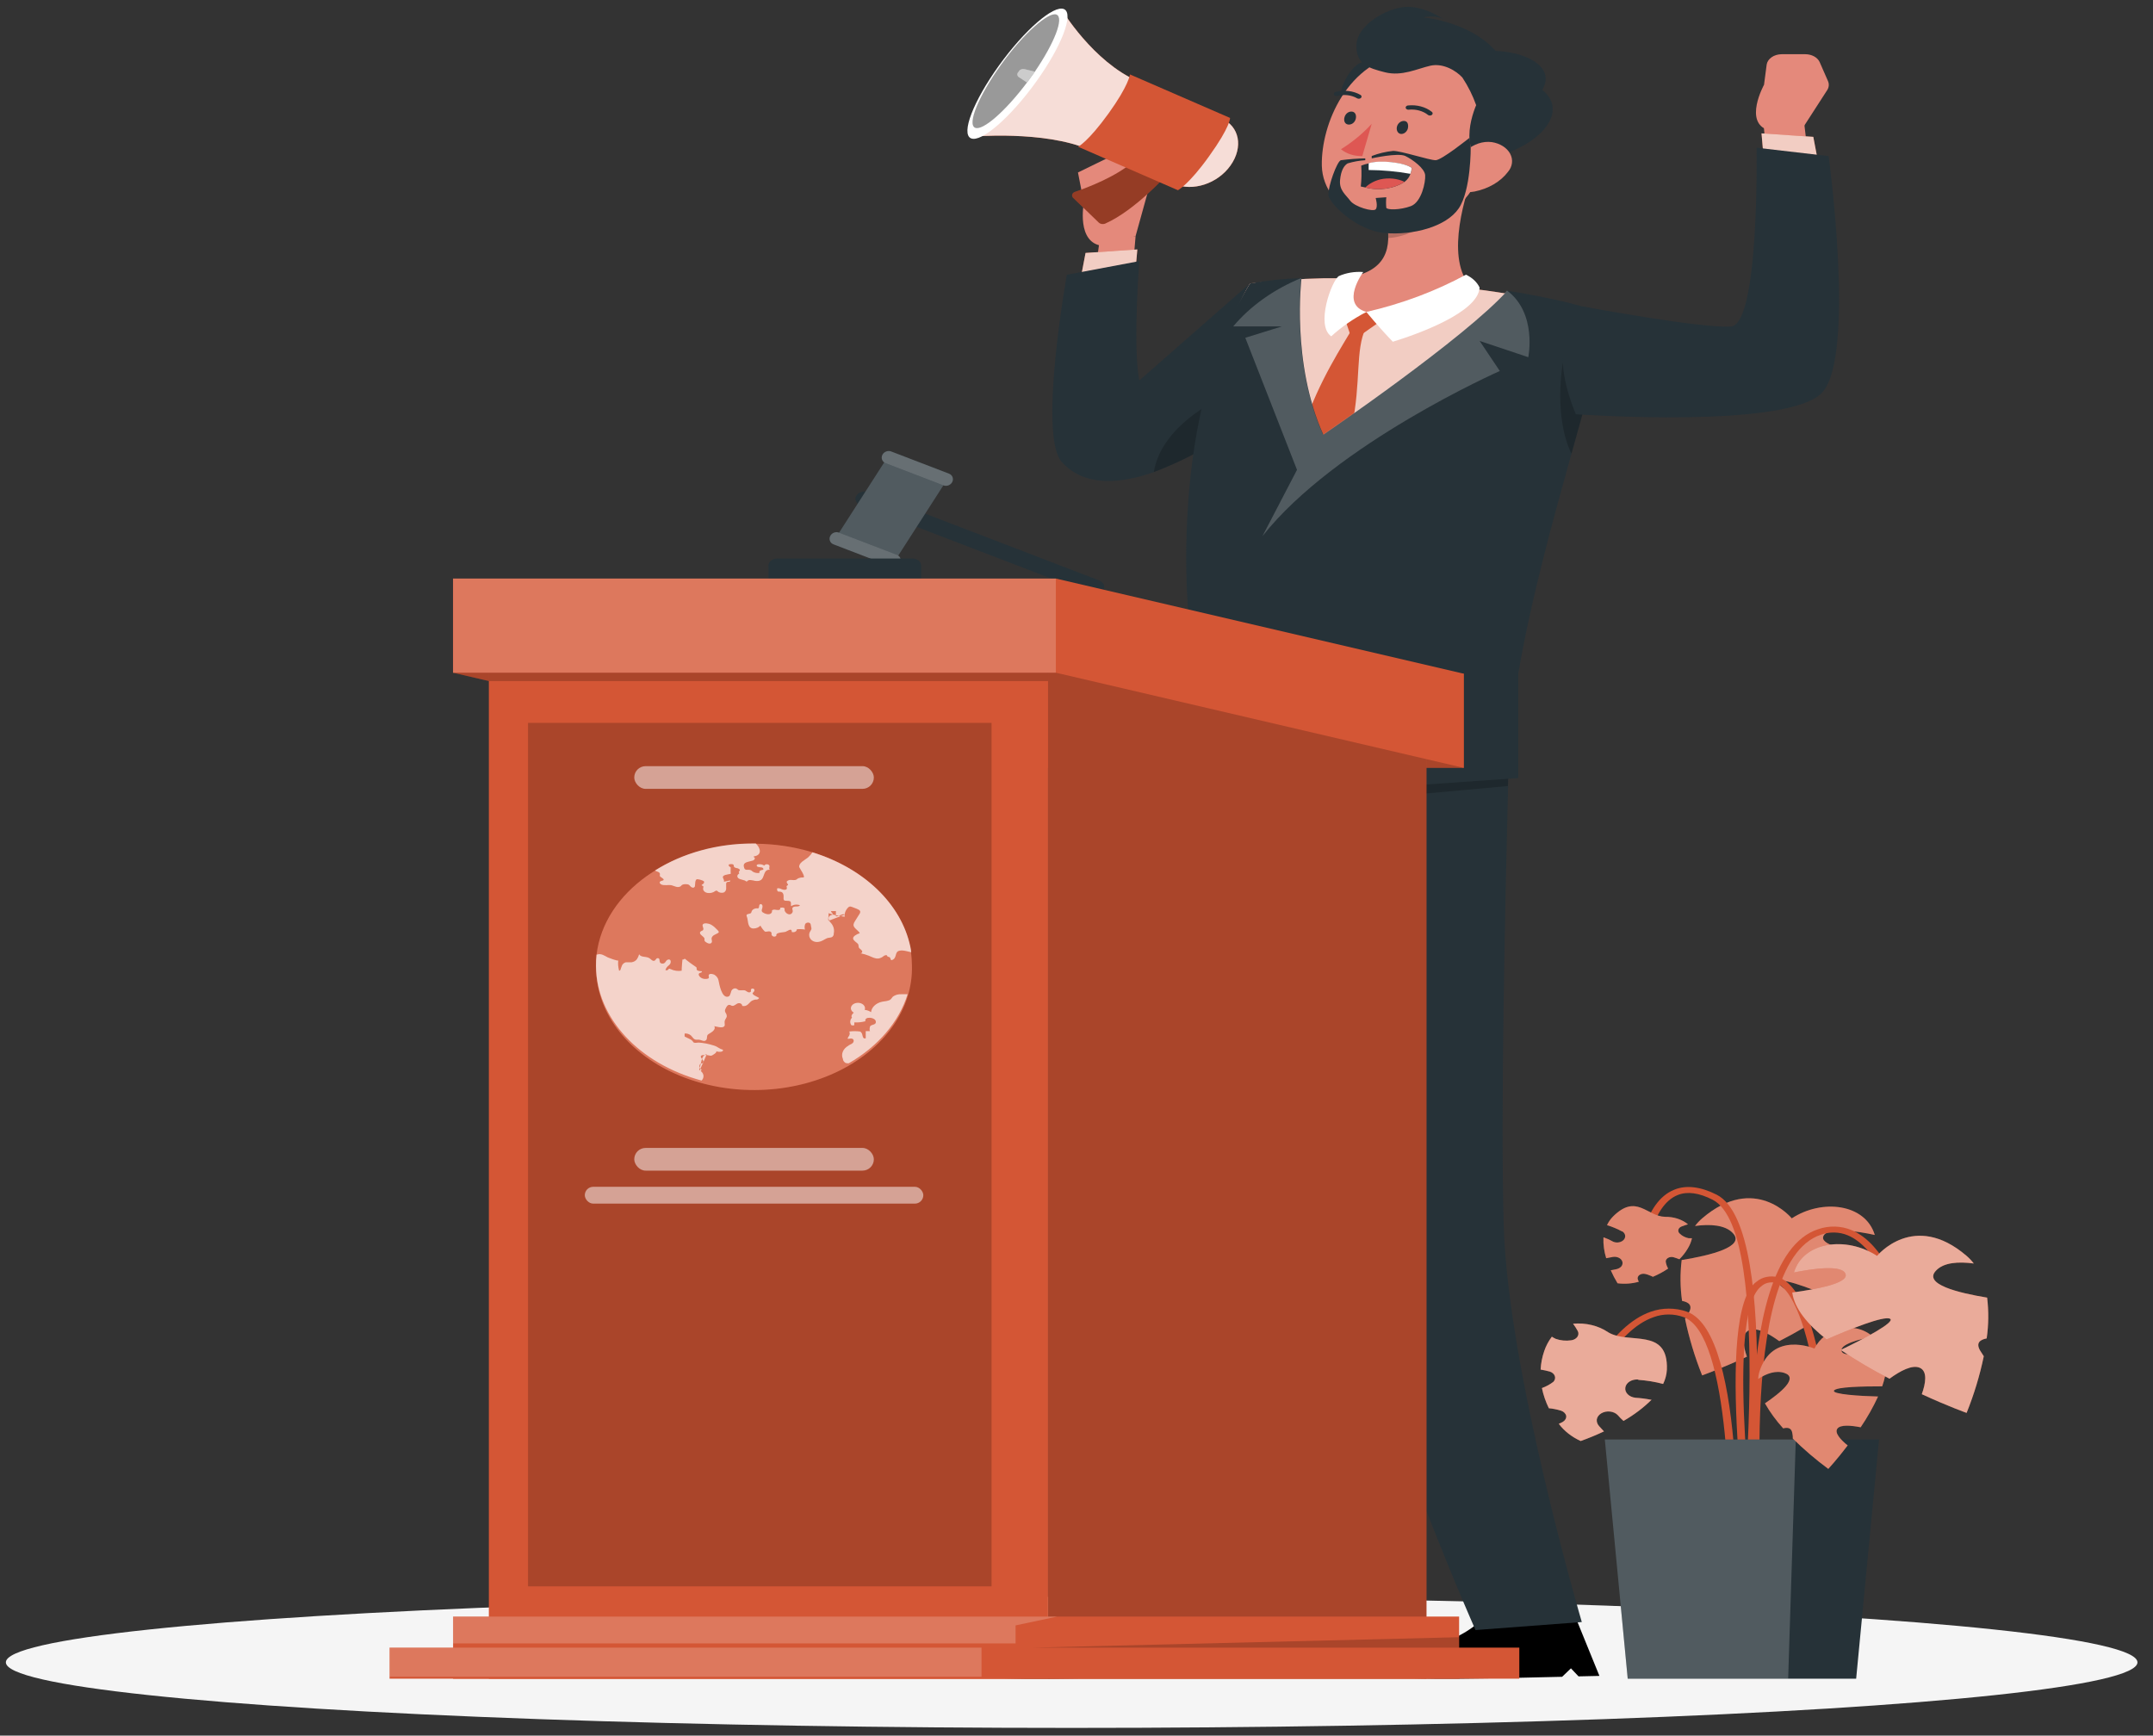 <svg width="129" height="104" viewBox="0 0 129 104" fill="none" xmlns="http://www.w3.org/2000/svg">
<rect x="0" y="0" width="129" height="104" fill="#333333" stroke="none"/>
<g id="Universal declaration of human rights-rafiki">
<g id="freepik--Shadow--inject-55">
<ellipse id="freepik--path--inject-55" cx="64.21" cy="99.612" rx="63.859" ry="3.929" fill="#F5F5F5"/>
</g>
<g id="freepik--Character--inject-55">
<path id="Path" d="M68.041 14.148L67.754 17.531L65.443 17.672L65.866 14.541L68.041 14.148Z" fill="#E4897B"/>
<path id="Path_2" d="M64.683 17.043L65.042 15.156L68.145 14.947L67.963 17.043H64.683Z" fill="#D45635"/>
<path id="Path_3" opacity="0.7" d="M64.683 17.043L65.042 15.156L68.145 14.947L67.963 17.043H64.683Z" fill="white"/>
<path id="Path_4" d="M68.04 14.148L68.791 11.441L64.942 12.148C64.942 12.148 64.46 14.594 66.093 14.735L68.04 14.148Z" fill="#E4897B"/>
<path id="Path_5" d="M67.626 8.851L64.588 10.335L64.942 12.155L68.791 11.441L67.626 8.851Z" fill="#E4897B"/>
<path id="Path_6" d="M69.796 8.193C70.574 7.112 72.071 6.617 73.172 7.091C74.273 7.564 74.505 8.819 73.727 9.918C72.949 11.017 71.452 11.491 70.356 11.021C69.26 10.551 68.996 9.271 69.796 8.193Z" fill="#D45635"/>
<path id="Path_7" d="M60.944 4.405L63.619 0.584C63.619 0.584 65.484 3.698 68.168 4.864L66.803 6.759L66.589 7.055L65.247 8.964C62.563 7.798 58.173 8.19 58.173 8.19L60.944 4.405Z" fill="#D45635"/>
<path id="Path_8" opacity="0.8" d="M69.796 8.193C70.574 7.112 72.071 6.617 73.172 7.091C74.273 7.564 74.505 8.819 73.727 9.918C72.949 11.017 71.452 11.491 70.356 11.021C69.26 10.551 68.996 9.271 69.796 8.193Z" fill="white"/>
<path id="Path_9" opacity="0.8" d="M60.944 4.405L63.619 0.584C63.619 0.584 65.484 3.698 68.168 4.864L66.803 6.759L66.589 7.055L65.247 8.964C62.563 7.798 58.173 8.19 58.173 8.19L60.944 4.405Z" fill="white"/>
<path id="Path_10" d="M69.956 10.427C69.956 10.427 68.022 12.604 66.216 13.399C66.086 13.453 65.925 13.426 65.834 13.335L64.296 11.851C64.241 11.795 64.222 11.722 64.244 11.653C64.266 11.585 64.327 11.527 64.41 11.498C65.17 11.236 66.944 10.565 67.968 9.625C69.296 8.398 69.956 10.427 69.956 10.427Z" fill="#D45635"/>
<path id="Path_11" opacity="0.3" d="M69.956 10.427C69.956 10.427 68.022 12.604 66.216 13.399C66.086 13.453 65.925 13.426 65.834 13.335L64.296 11.851C64.241 11.795 64.222 11.722 64.244 11.653C64.266 11.585 64.327 11.527 64.41 11.498C65.17 11.236 66.944 10.565 67.968 9.625C69.296 8.398 69.956 10.427 69.956 10.427Z" fill="black"/>
<path id="Path_12" d="M58.178 8.289C58.796 8.554 60.543 7.038 62.081 4.9C63.618 2.761 64.356 0.814 63.751 0.546C63.145 0.277 61.389 1.793 59.852 3.931C58.314 6.069 57.564 8.02 58.178 8.289Z" fill="white"/>
<path id="Path_13" opacity="0.4" d="M58.423 7.656C58.878 7.858 60.243 6.663 61.531 4.949C61.603 4.854 61.676 4.751 61.749 4.649L62.004 4.295C63.182 2.564 63.764 1.072 63.305 0.874C62.845 0.676 61.321 2.005 59.975 3.882C58.628 5.758 57.941 7.444 58.423 7.656Z" fill="black"/>
<path id="Path_14" d="M70.579 11.399C70.579 11.399 71.243 11.045 72.439 9.37C73.736 7.568 73.7 7.066 73.7 7.066L67.704 4.461C67.704 4.461 67.636 5.115 66.416 6.804C65.197 8.494 64.597 8.794 64.597 8.794L70.579 11.399Z" fill="#D45635"/>
<path id="Path_15" d="M61.54 4.949C61.612 4.854 61.685 4.751 61.758 4.649L62.013 4.295L61.389 4.143C61.254 4.111 61.109 4.163 61.053 4.263L61.003 4.334C60.922 4.424 60.94 4.546 61.044 4.62L61.54 4.949Z" fill="white"/>
<path id="Path_16" opacity="0.2" d="M61.54 4.949C61.612 4.854 61.685 4.751 61.758 4.649L62.013 4.295L61.389 4.143C61.254 4.111 61.109 4.163 61.053 4.263L61.003 4.334C60.922 4.424 60.94 4.546 61.044 4.62L61.54 4.949Z" fill="black"/>
<path id="Path_17" d="M74.891 16.983L74.154 25.574C74.154 25.574 74.022 25.673 73.786 25.839C72.391 26.823 70.824 27.648 69.132 28.292C67.121 28.999 64.965 29.186 63.614 27.677C62.19 26.083 63.923 16.463 63.923 16.463L68.263 15.647C68.263 15.647 67.863 20.757 68.263 22.8L74.891 16.983Z" fill="#263238"/>
<path id="Path_18" opacity="0.2" d="M73.786 25.836C72.391 26.819 70.824 27.645 69.132 28.288C69.587 25.486 72.999 23.938 72.999 23.938C73.555 24.473 73.835 25.149 73.786 25.836Z" fill="black"/>
<path id="Path_19" d="M57.969 99.727C57.969 99.727 64.074 98.314 64.519 96.462C64.536 96.374 64.598 96.294 64.692 96.243C64.786 96.192 64.903 96.172 65.015 96.19L69.446 96.766C69.66 96.794 69.836 96.912 69.901 97.073L71.266 100.424L70.01 100.452L69.555 99.971L69.032 100.477C62.208 100.643 59.283 100.657 57.923 100.36C57.677 99.897 57.969 99.727 57.969 99.727Z" fill="black"/>
<path id="Path_20" d="M82.534 99.727C82.534 99.727 88.639 98.314 89.085 96.462C89.1 96.374 89.162 96.295 89.255 96.243C89.348 96.192 89.464 96.172 89.576 96.19L94.012 96.766C94.226 96.794 94.401 96.912 94.467 97.073L95.831 100.424L94.58 100.452L94.125 99.971L93.598 100.477C86.774 100.643 83.849 100.657 82.489 100.36C82.257 99.897 82.534 99.727 82.534 99.727Z" fill="black"/>
<path id="Path_21" d="M84.113 41.329C84.076 41.414 82.98 44.086 81.501 47.917L81.247 48.589C80.551 50.412 79.782 52.476 79.008 54.596C78.062 57.201 77.111 59.94 76.279 62.562C75.064 66.355 74.082 69.903 73.691 72.458C72.412 80.859 69.924 97.444 69.924 97.444L64.174 96.299C64.174 96.299 63.123 78.339 64.215 69.758C64.911 64.305 68.031 53.204 70.074 46.305C71.116 42.771 71.894 40.329 71.894 40.329L78.499 40.863L84.113 41.329Z" fill="#263238"/>
<path id="Path_22" opacity="0.2" d="M76.27 62.573C77.803 57.795 79.7 52.635 81.247 48.596L80.037 46.426C76.911 49.161 75.824 57.834 76.27 62.573Z" fill="black"/>
<path id="Path_23" d="M94.776 97.197L88.407 97.677C88.407 97.677 81.042 81.06 80.1 72.345C79.691 68.56 79.299 61.237 79.008 54.607C78.79 49.751 78.626 45.27 78.553 42.821C78.513 41.594 78.49 40.877 78.49 40.877L84.131 41.333L90.499 41.845C90.499 41.845 90.436 43.938 90.359 47.115C90.181 54.183 89.904 66.655 90.095 73.352C90.313 82.028 94.776 97.197 94.776 97.197Z" fill="#263238"/>
<path id="Path_24" opacity="0.2" d="M90.49 41.831C90.49 41.831 90.427 43.923 90.35 47.101L81.501 47.906L80.259 48.02L78.54 42.8L76.484 48.012L70.069 46.298C71.111 42.764 71.889 40.322 71.889 40.322L78.494 40.856L84.135 41.308L90.49 41.831Z" fill="black"/>
<path id="Path_25" d="M105.648 7.193L105.935 10.579L108.519 10.89L108.091 7.303L105.648 7.193Z" fill="#E4897B"/>
<path id="Path_26" d="M109.006 10.088L108.646 8.2L105.544 7.992L105.726 10.088H109.006Z" fill="#D45635"/>
<path id="Path_27" opacity="0.7" d="M109.006 10.088L108.646 8.2L105.544 7.992L105.726 10.088H109.006Z" fill="white"/>
<path id="Path_28" d="M108.178 3.249H106.736C106.285 3.257 105.909 3.52 105.853 3.868L105.694 5.08C105.694 5.08 104.438 7.356 105.976 7.808L108.05 7.614L109.483 5.394C109.587 5.229 109.603 5.039 109.529 4.864L109.024 3.712C108.893 3.436 108.556 3.252 108.178 3.249Z" fill="#E4897B"/>
<path id="Path_29" d="M94.421 18.421C93.306 21.329 92.473 24.298 91.928 27.302C91.532 29.398 91.273 31.402 91.096 33.222C90.672 37.484 90.695 40.743 90.495 41.842L71.871 40.343C69.801 24.822 74.896 16.986 74.896 16.986C76.378 16.809 77.873 16.704 79.372 16.672C79.691 16.672 80.014 16.672 80.341 16.672C82.993 16.766 85.636 16.979 88.257 17.308C88.757 17.368 89.262 17.439 89.749 17.513C92.237 17.891 94.421 18.421 94.421 18.421Z" fill="#D45635"/>
<path id="Path_30" opacity="0.7" d="M94.421 18.421C93.306 21.329 92.473 24.298 91.928 27.302C91.532 29.398 91.273 31.402 91.096 33.222C90.672 37.484 90.695 40.743 90.495 41.842L71.871 40.343C69.801 24.822 74.896 16.986 74.896 16.986C76.378 16.809 77.873 16.704 79.372 16.672C79.691 16.672 80.014 16.672 80.341 16.672C82.993 16.766 85.636 16.979 88.257 17.308C88.757 17.368 89.262 17.439 89.749 17.513C92.237 17.891 94.421 18.421 94.421 18.421Z" fill="white"/>
<path id="Path_31" d="M81.097 19.566C80.501 20.627 79.013 22.807 78.117 25.574C78.272 26.179 78.654 26.779 78.881 27.391C79.382 26.846 80.437 26.115 80.996 25.574C81.565 22.881 81.188 20.98 81.838 19.637L81.097 19.566Z" fill="#D45635"/>
<path id="Path_32" d="M81.028 20.429L80.555 19.022L81.87 18.693L82.757 19.216L81.028 20.429Z" fill="#D45635"/>
<path id="Path_33" d="M88.307 10.321C87.57 12.258 86.633 15.841 88.257 17.304C86.513 18.471 84.2 18.988 81.924 18.718C79.736 18.503 79.773 17.304 80.341 16.686C83.244 16.389 83.366 14.746 83.071 13.152L88.307 10.321Z" fill="#E4897B"/>
<path id="Path_34" d="M81.87 18.693C81.87 18.693 82.588 19.584 83.453 20.478C84.977 20.012 88.575 18.711 88.653 17.23C88.501 16.908 88.212 16.636 87.834 16.46C86.013 17.449 84 18.203 81.87 18.693Z" fill="white"/>
<path id="Path_35" d="M81.87 18.693C81.083 19.101 80.374 19.592 79.763 20.153C78.808 19.499 79.791 16.813 80.218 16.544C80.661 16.347 81.171 16.262 81.679 16.301C81.679 16.301 80.259 18.23 81.87 18.693Z" fill="white"/>
<path id="Path_36" opacity="0.2" d="M86.173 11.473L83.066 13.148C83.144 13.516 83.182 13.889 83.18 14.261C84.276 14.226 85.882 13.42 86.1 12.547C86.21 12.196 86.235 11.832 86.173 11.473Z" fill="black"/>
<path id="Path_37" d="M81.128 4.044C80.282 4.921 79.577 7.006 81.651 6.836C83.726 6.667 82.588 2.535 81.128 4.044Z" fill="#263238"/>
<path id="Path_38" d="M89.671 7.904C88.712 10.491 88.307 12.046 86.228 13.085C83.084 14.65 79.258 12.692 79.199 9.925C79.149 7.451 80.728 3.62 84.331 3.171C85.955 2.97 87.599 3.431 88.683 4.392C89.768 5.353 90.141 6.679 89.671 7.904Z" fill="#E4897B"/>
<path id="Path_39" d="M92.406 5.387C93.316 3.843 91.004 2.952 89.126 3.055C87.888 3.118 88.311 5.882 88.639 5.882C88.639 5.882 87.379 8.2 88.516 9.618C91.983 9.123 94.18 6.804 92.406 5.387Z" fill="#263238"/>
<path id="Path_40" d="M90.349 10.303C89.909 10.885 89.189 11.308 88.348 11.477C87.229 11.689 86.692 10.9 87.024 10.091C87.324 9.36 88.266 8.37 89.38 8.515C89.873 8.589 90.286 8.849 90.481 9.208C90.675 9.567 90.626 9.978 90.349 10.303Z" fill="#E4897B"/>
<path id="Path_41" d="M84.354 7.699C84.295 7.911 84.099 8.052 83.922 8.024C83.744 7.995 83.644 7.794 83.703 7.578C83.762 7.363 83.963 7.225 84.158 7.25C84.354 7.275 84.399 7.483 84.354 7.699Z" fill="#263238"/>
<path id="Path_42" d="M81.228 7.137C81.169 7.349 80.974 7.49 80.773 7.462C80.573 7.434 80.496 7.232 80.56 7.017C80.623 6.801 80.814 6.663 81.014 6.688C81.215 6.713 81.287 6.921 81.228 7.137Z" fill="#263238"/>
<path id="Path_43" d="M82.188 7.419C81.668 7.991 81.048 8.504 80.346 8.943C80.676 9.216 81.142 9.365 81.624 9.353L82.188 7.419Z" fill="#DE5753"/>
<path id="Path_44" d="M85.718 6.918C85.662 6.931 85.6 6.918 85.559 6.886C85.264 6.649 84.843 6.533 84.422 6.571C84.364 6.581 84.304 6.566 84.265 6.531C84.225 6.497 84.213 6.45 84.231 6.406C84.249 6.362 84.296 6.33 84.354 6.32C84.884 6.262 85.418 6.403 85.791 6.702C85.856 6.753 85.856 6.835 85.791 6.886C85.771 6.902 85.746 6.913 85.718 6.918Z" fill="#263238"/>
<path id="Path_45" d="M79.977 5.73C79.954 5.713 79.937 5.691 79.927 5.666C79.913 5.634 79.917 5.598 79.937 5.567C79.958 5.536 79.994 5.514 80.037 5.504C80.54 5.374 81.093 5.442 81.519 5.688C81.591 5.734 81.601 5.816 81.542 5.871C81.484 5.925 81.381 5.933 81.31 5.889C80.972 5.693 80.53 5.641 80.132 5.751C80.079 5.764 80.021 5.757 79.977 5.73Z" fill="#263238"/>
<path id="Path_46" d="M81.56 9.922C81.588 10.34 81.579 10.759 81.533 11.176L81.806 11.233C82.612 11.445 83.502 11.318 84.158 10.897C84.33 10.765 84.451 10.599 84.508 10.416C84.551 10.301 84.578 10.183 84.59 10.063C84.135 9.734 82.67 9.582 82.006 9.791C81.853 9.823 81.703 9.867 81.56 9.922Z" fill="#263238"/>
<path id="Path_47" d="M82.006 9.78C82.006 9.911 82.006 10.049 82.006 10.187C82.847 10.193 83.684 10.27 84.504 10.416C84.546 10.301 84.574 10.183 84.586 10.063C84.131 9.724 82.671 9.572 82.006 9.78Z" fill="white"/>
<path id="Path_48" d="M81.806 11.233C82.612 11.445 83.502 11.318 84.158 10.897C83.721 10.691 83.193 10.637 82.702 10.749C82.348 10.838 82.037 11.006 81.806 11.233Z" fill="#DE5753"/>
<path id="Path_49" d="M88.448 6.306C88.246 5.732 87.969 5.175 87.62 4.645C87.26 4.249 86.478 3.762 85.7 3.938C84.922 4.115 83.999 4.585 82.993 4.334C81.988 4.083 81.228 3.843 81.274 2.68C81.319 1.517 83.025 0.514 84.167 0.418C85.309 0.323 86.478 1.143 86.478 1.143C86.113 0.973 85.67 0.939 85.268 1.047C85.268 1.047 88.32 1.281 89.872 3.366C91.423 5.451 88.448 6.306 88.448 6.306Z" fill="#263238"/>
<path id="Path_50" d="M88.048 8.257C88.048 8.257 86.383 9.596 86.019 9.6C85.655 9.604 83.949 9.038 83.471 9.042C83.025 9.089 82.591 9.192 82.188 9.349V9.49C82.188 9.49 83.767 9.137 84.204 9.349C84.64 9.561 85.359 10.084 85.391 10.498C85.423 10.911 85.172 12.116 84.531 12.353C83.89 12.59 83.103 12.59 83.062 12.448C83.041 12.239 83.041 12.029 83.062 11.819L82.425 11.865C82.425 11.865 82.575 12.381 82.425 12.544C82.275 12.707 81.183 12.403 80.901 12.028C80.619 11.653 80.237 11.399 80.291 10.794C80.346 10.19 80.546 9.907 80.746 9.791C81.085 9.688 81.44 9.624 81.802 9.6V9.49C81.312 9.5 80.824 9.537 80.341 9.6C80.105 9.674 79.568 11.166 79.595 11.678C79.623 12.191 81.292 13.823 82.98 13.965C84.668 14.106 86.646 13.59 87.397 12.494C88.148 11.399 88.12 8.812 88.12 8.812L88.048 8.257Z" fill="#263238"/>
<path id="Path_51" d="M95.426 22.503C95.103 23.821 94.653 25.415 94.157 27.189C93.07 31.077 91.751 35.82 90.973 40.343V46.623L80.537 47.355L78.717 41.439L75.71 47.546L69.669 45.797L71.375 38.651C71.375 38.651 69.555 25.74 74.891 16.99C75.905 16.803 76.94 16.696 77.98 16.672C77.98 16.672 77.357 21.761 79.29 26.048C79.29 26.048 87.797 20.241 90.313 17.421C90.313 17.421 94.357 18.047 95.708 18.7C96.181 18.916 95.963 20.333 95.426 22.503Z" fill="#263238"/>
<path id="Path_52" opacity="0.2" d="M91.569 21.404L88.653 20.428L89.863 22.231C89.863 22.231 80.014 26.585 75.642 32.127L77.712 28.154L74.614 20.241L76.811 19.559H73.891C74.911 18.341 76.311 17.344 77.962 16.661C77.962 16.661 77.339 21.75 79.272 26.037C79.272 26.037 87.779 20.231 90.295 17.41C92.115 18.767 91.569 21.404 91.569 21.404Z" fill="white"/>
<path id="Path_53" opacity="0.2" d="M95.426 22.503C95.103 23.821 94.653 25.415 94.157 27.189C93.056 24.92 93.638 21.75 93.638 21.75C94.288 21.915 94.894 22.17 95.426 22.503Z" fill="black"/>
<path id="Path_54" d="M94.776 18.354C94.776 18.354 102.009 19.704 103.719 19.563C105.43 19.421 105.248 8.851 105.248 8.851L109.565 9.353C109.565 9.353 111.184 21.234 109.206 23.489C107.227 25.744 94.421 24.822 94.421 24.822C94.421 24.822 93.547 22.864 93.638 21.256C93.717 20.232 94.107 19.238 94.776 18.354Z" fill="#263238"/>
</g>
<g id="freepik--Podium--inject-55">
<path id="Path_55" d="M65.342 35.57L51.569 30.285C51.434 30.232 51.331 30.141 51.283 30.029C51.235 29.918 51.246 29.797 51.314 29.692C51.455 29.474 51.797 29.385 52.08 29.492L65.848 34.778C66.13 34.886 66.246 35.151 66.108 35.37C66.041 35.475 65.923 35.556 65.779 35.593C65.635 35.631 65.478 35.623 65.342 35.57Z" fill="#263238"/>
<path id="Rectangle" d="M53.158 27.428L56.711 28.792L53.644 33.567L50.091 32.204L53.158 27.428Z" fill="#263238"/>
<path id="Rectangle_2" opacity="0.2" d="M53.158 27.428L56.711 28.792L53.644 33.567L50.091 32.204L53.158 27.428Z" fill="white"/>
<path id="Rectangle_3" d="M52.889 27.22C52.995 27.054 53.213 26.983 53.398 27.053L56.861 28.382C57.082 28.467 57.164 28.718 57.036 28.917C56.929 29.084 56.712 29.155 56.527 29.084L53.064 27.755C52.843 27.671 52.761 27.419 52.889 27.22Z" fill="#263238"/>
<path id="Rectangle_4" d="M49.764 32.083C49.87 31.917 50.088 31.846 50.272 31.916L53.736 33.245C53.957 33.33 54.039 33.581 53.911 33.78C53.804 33.946 53.586 34.018 53.402 33.947L49.938 32.618C49.718 32.533 49.636 32.282 49.764 32.083Z" fill="#263238"/>
<path id="Rectangle_5" opacity="0.3" d="M52.889 27.22C52.995 27.054 53.213 26.983 53.398 27.053L56.861 28.382C57.082 28.467 57.164 28.718 57.036 28.917C56.929 29.084 56.712 29.155 56.527 29.084L53.064 27.755C52.843 27.671 52.761 27.419 52.889 27.22Z" fill="white"/>
<path id="Rectangle_6" opacity="0.3" d="M49.764 32.083C49.87 31.917 50.088 31.846 50.272 31.916L53.736 33.245C53.957 33.33 54.039 33.581 53.911 33.78C53.804 33.946 53.586 34.018 53.402 33.947L49.938 32.618C49.718 32.533 49.636 32.282 49.764 32.083Z" fill="white"/>
<path id="Path_56" d="M46.587 33.467H54.651C54.951 33.467 55.194 33.654 55.194 33.886V35.792H46.044V33.893C46.042 33.781 46.098 33.672 46.2 33.592C46.302 33.512 46.441 33.467 46.587 33.467Z" fill="#263238"/>
<path id="Path_57" d="M27.147 40.31V34.668L51.588 40.37H87.703V46.012H51.588L27.147 40.31Z" fill="#D45635"/>
<path id="Path_58" opacity="0.2" d="M27.147 40.31V34.668L51.588 40.37H87.703V46.012H51.588L27.147 40.31Z" fill="black"/>
<path id="Path_59" d="M85.47 45.233L62.798 39.944V100.59H85.47V45.233Z" fill="#D45635"/>
<rect id="Rectangle_7" x="29.29" y="39.944" width="33.504" height="60.647" fill="#D45635"/>
<path id="Path_60" opacity="0.2" d="M85.47 45.233L62.798 39.944V100.59H85.47V45.233Z" fill="black"/>
<rect id="Rectangle_8" opacity="0.2" x="29.29" y="39.863" width="33.504" height="0.948" fill="black"/>
<path id="Path_61" d="M87.703 40.37V46.012L63.263 40.31H27.147V34.668H63.263L87.703 40.37Z" fill="#D45635"/>
<rect id="Rectangle_9" opacity="0.2" x="31.638" y="43.316" width="27.773" height="51.742" fill="black"/>
<rect id="Rectangle_10" x="27.147" y="96.869" width="60.278" height="3.725" fill="#D45635"/>
<rect id="Rectangle_11" opacity="0.2" x="27.147" y="34.668" width="36.116" height="5.642" fill="white"/>
<path id="Path_62" opacity="0.2" d="M63.345 96.869H27.147V98.476H60.851V97.398L63.345 96.869Z" fill="white"/>
<rect id="Rectangle_12" x="23.341" y="98.73" width="67.691" height="1.861" fill="#D45635"/>
<rect id="Rectangle_13" opacity="0.2" x="23.341" y="98.73" width="35.468" height="1.744" fill="white"/>
<path id="Path_63" opacity="0.2" d="M61.937 98.73H87.425V98.106L61.937 98.73Z" fill="black"/>
<path id="Path_64" d="M35.709 57.905C35.706 57.67 35.718 57.435 35.745 57.2C36.193 53.457 40.237 50.585 45.1 50.558H45.283C46.438 50.568 47.581 50.739 48.656 51.065C51.911 52.063 54.19 54.366 54.583 57.056C54.615 57.299 54.633 57.549 54.638 57.803C54.733 60.451 52.968 62.931 50.025 64.287C47.082 65.643 43.42 65.663 40.452 64.339C37.484 63.015 35.675 60.553 35.723 57.905H35.709Z" fill="#D45635"/>
<g id="Group" opacity="0.2">
<path id="Path_65" d="M35.709 57.905C35.706 57.67 35.718 57.435 35.745 57.2C36.193 53.457 40.237 50.585 45.1 50.558H45.283C46.438 50.568 47.581 50.739 48.656 51.065C51.911 52.063 54.19 54.366 54.583 57.056C54.615 57.299 54.633 57.549 54.638 57.803C54.733 60.451 52.968 62.931 50.025 64.287C47.082 65.643 43.42 65.663 40.452 64.339C37.484 63.015 35.675 60.553 35.723 57.905H35.709Z" fill="white"/>
</g>
<path id="Path_66" opacity="0.4" d="M42.347 63.18C42.169 63.18 42.087 63.36 42.05 63.498C42 63.706 41.946 63.91 41.891 64.118C42.025 64.183 42.117 64.29 42.144 64.41C42.172 64.531 42.133 64.655 42.037 64.752C38.27 63.73 35.738 60.991 35.709 57.905C35.706 57.67 35.718 57.435 35.745 57.2H35.773C36.028 57.109 36.229 57.278 36.425 57.373C36.47 57.394 37.036 57.609 37.045 57.549C37.022 57.741 37.036 57.935 37.086 58.124C37.081 58.135 37.081 58.147 37.086 58.159C37.122 58.18 37.163 58.141 37.177 58.106C37.191 58.071 37.227 57.933 37.268 57.852C37.302 57.766 37.384 57.696 37.492 57.662C37.607 57.657 37.723 57.657 37.838 57.662C37.976 57.64 38.095 57.571 38.162 57.475C38.223 57.382 38.268 57.282 38.294 57.179C38.426 57.408 38.75 57.267 38.964 57.454C39.028 57.51 39.105 57.599 39.201 57.57C39.297 57.542 39.297 57.426 39.393 57.415C39.488 57.405 39.507 57.465 39.516 57.517C39.516 57.569 39.525 57.62 39.543 57.669C39.564 57.701 39.602 57.725 39.646 57.736C39.691 57.746 39.739 57.743 39.78 57.725C39.853 57.69 39.88 57.623 39.926 57.567C39.972 57.51 40.067 57.468 40.136 57.507C40.151 57.516 40.164 57.528 40.172 57.542C40.215 57.649 40.178 57.766 40.077 57.845C39.973 57.921 39.902 58.019 39.871 58.127C39.898 58.14 39.93 58.145 39.961 58.139C39.992 58.134 40.019 58.12 40.035 58.099C40.041 58.083 40.052 58.069 40.067 58.057C40.104 58.035 40.158 58.057 40.2 58.078C40.391 58.17 40.621 58.201 40.842 58.166C40.842 57.94 40.874 57.718 40.888 57.496C40.956 57.496 40.993 57.496 41.02 57.44C41.226 57.61 41.444 57.771 41.672 57.923C41.703 57.939 41.727 57.962 41.74 57.99C41.745 58.018 41.745 58.046 41.74 58.074C41.74 58.173 41.918 58.198 42.046 58.198C42.082 58.198 42.046 58.258 42.023 58.275C41.984 58.285 41.946 58.297 41.909 58.31C41.865 58.346 41.852 58.399 41.877 58.444C41.912 58.524 41.986 58.59 42.083 58.628C42.181 58.666 42.294 58.672 42.397 58.645C42.422 58.64 42.445 58.629 42.461 58.613C42.493 58.575 42.461 58.529 42.461 58.483C42.438 58.31 42.68 58.353 42.789 58.398C42.934 58.484 43.029 58.611 43.053 58.751C43.085 58.895 43.227 59.847 43.637 59.716C43.675 59.703 43.706 59.679 43.724 59.649C43.764 59.556 43.798 59.461 43.824 59.364C43.865 59.272 44.002 59.191 44.111 59.237C44.221 59.283 44.184 59.294 44.225 59.315C44.344 59.375 44.512 59.315 44.64 59.346C44.695 59.374 44.746 59.404 44.795 59.438C44.845 59.473 44.922 59.473 44.973 59.438C45.014 59.392 44.973 59.325 45 59.276C45.02 59.251 45.055 59.235 45.094 59.235C45.132 59.235 45.167 59.251 45.187 59.276C45.217 59.33 45.205 59.393 45.155 59.438C45.155 59.463 45.096 59.487 45.091 59.516C45.087 59.544 45.141 59.614 45.201 59.646L45.483 59.797C45.466 59.847 45.416 59.885 45.351 59.896C45.287 59.896 45.219 59.896 45.16 59.924C44.859 60.002 44.859 60.347 44.467 60.277C44.473 60.23 44.451 60.184 44.407 60.153C44.364 60.121 44.303 60.106 44.243 60.115C44.102 60.143 44.006 60.301 43.865 60.27C43.815 60.27 43.778 60.224 43.728 60.217C43.587 60.189 43.519 60.354 43.482 60.425C43.35 60.657 43.55 60.685 43.546 60.893C43.546 60.989 43.45 61.07 43.427 61.165C43.404 61.26 43.427 61.337 43.427 61.425C43.382 61.665 42.971 61.521 42.794 61.492C42.894 61.626 42.748 61.792 42.584 61.887C42.342 62.028 42.383 62.017 42.351 62.239C42.345 62.295 42.302 62.345 42.237 62.37C42.119 62.402 42.005 62.31 41.882 62.303C41.759 62.296 41.759 62.303 41.704 62.303C41.549 62.285 41.494 62.137 41.394 62.046C41.3 61.965 41.164 61.922 41.025 61.929C41.016 61.992 41.016 62.054 41.025 62.116L41.285 62.239C41.366 62.271 41.436 62.317 41.49 62.373C41.517 62.405 41.531 62.447 41.572 62.472C41.613 62.497 41.759 62.49 41.859 62.472C42.158 62.492 42.452 62.548 42.73 62.638C42.98 62.698 43.067 62.835 43.3 62.895C43.33 62.918 43.33 62.956 43.3 62.98C43.272 63.005 43.233 63.022 43.19 63.025C43.092 63.038 42.991 63.026 42.903 62.99C43.017 63.036 42.684 63.251 42.62 63.261C42.556 63.272 42.388 63.219 42.288 63.216C42.037 63.216 41.895 63.244 42.06 63.455C42.119 63.536 42.192 63.639 42.123 63.716C42.053 63.699 41.977 63.722 41.941 63.772C41.91 63.823 41.898 63.879 41.909 63.934C41.914 63.972 41.933 64.008 41.964 64.037C41.985 64.047 42.004 64.06 42.019 64.076C42.069 64.128 41.973 64.188 41.891 64.213" fill="#D45635"/>
<path id="Path_67" opacity="0.4" d="M50.621 54.804C50.544 54.758 50.434 54.804 50.352 54.839C50.27 54.875 50.175 54.927 50.083 54.903V54.642C50.083 54.624 50.083 54.607 50.083 54.596C50.065 54.587 50.042 54.587 50.024 54.596H49.805C49.746 54.645 49.915 54.709 49.892 54.776C49.869 54.843 49.837 54.818 49.801 54.832C49.504 54.959 49.691 55.216 49.828 55.354C49.958 55.532 50.003 55.741 49.956 55.942C49.964 56.014 49.932 56.086 49.869 56.14C49.801 56.189 49.696 56.185 49.605 56.203C49.514 56.221 49.345 56.344 49.199 56.4C48.693 56.591 48.36 56.175 48.524 55.844C48.611 55.675 48.647 55.706 48.597 55.523C48.574 55.449 48.597 55.357 48.506 55.304C48.452 55.28 48.386 55.279 48.33 55.301C48.275 55.323 48.238 55.366 48.232 55.414C48.203 55.509 48.203 55.608 48.232 55.703C48.072 55.675 47.907 55.669 47.745 55.685C47.748 55.743 47.712 55.798 47.65 55.831C47.588 55.864 47.508 55.87 47.439 55.847C47.439 55.787 47.439 55.71 47.353 55.71C47.33 55.712 47.308 55.718 47.289 55.727C47.211 55.763 47.143 55.808 47.061 55.84C46.979 55.872 46.578 55.865 46.518 55.995C46.518 56.016 46.518 56.041 46.518 56.066C46.486 56.113 46.416 56.136 46.35 56.122C46.285 56.102 46.239 56.058 46.227 56.006C46.227 55.974 46.227 55.939 46.227 55.904C46.163 55.727 45.93 55.865 45.825 55.819C45.717 55.711 45.629 55.593 45.561 55.467C45.467 55.573 45.312 55.637 45.146 55.639C44.964 55.639 44.886 55.519 44.845 55.386C44.804 55.252 44.8 55.068 44.759 54.963C44.718 54.857 44.718 54.839 44.759 54.797C44.8 54.755 44.959 54.762 45.005 54.698C45.016 54.677 45.023 54.654 45.028 54.631C45.045 54.565 45.096 54.506 45.17 54.469C45.244 54.432 45.334 54.419 45.42 54.434C45.479 54.406 45.479 54.346 45.483 54.293C45.488 54.24 45.515 54.177 45.579 54.173C45.643 54.17 45.693 54.247 45.689 54.307C45.688 54.368 45.675 54.429 45.652 54.487C45.636 54.529 45.636 54.575 45.652 54.617C45.669 54.649 45.7 54.675 45.739 54.691C45.821 54.745 45.923 54.777 46.031 54.783C46.14 54.786 46.236 54.726 46.254 54.642C46.252 54.62 46.252 54.597 46.254 54.575C46.254 54.519 46.363 54.501 46.436 54.508C46.507 54.524 46.581 54.531 46.655 54.529C46.723 54.529 46.787 54.445 46.733 54.402C46.833 54.378 46.97 54.364 47.006 54.438C47.013 54.462 47.013 54.487 47.006 54.512C47.006 54.67 47.266 54.896 47.435 54.734C47.603 54.572 47.353 54.427 47.558 54.339C47.654 54.297 47.786 54.339 47.881 54.29C47.977 54.24 47.881 54.226 47.818 54.216C47.671 54.19 47.518 54.221 47.407 54.3C47.353 54.212 47.439 54.075 47.339 54.011C47.239 53.948 47.052 54.011 46.974 53.941C46.958 53.914 46.949 53.885 46.947 53.856C46.947 53.715 46.992 53.454 46.733 53.43C46.702 53.433 46.672 53.433 46.641 53.43C46.55 53.402 46.55 53.306 46.568 53.232C46.664 53.201 46.769 53.254 46.865 53.292C46.961 53.331 47.106 53.338 47.138 53.261C47.17 53.183 47.102 53.134 47.138 53.088C47.175 53.042 47.198 53.06 47.216 53.035C47.234 53.01 47.152 52.926 47.134 52.862C47.115 52.799 47.257 52.718 47.375 52.725C47.494 52.732 47.622 52.76 47.717 52.707C47.745 52.69 47.767 52.665 47.795 52.647C47.891 52.597 48.007 52.573 48.123 52.581C48.305 52.581 47.891 51.995 47.886 51.96C47.854 51.692 48.21 51.548 48.415 51.379C48.517 51.285 48.606 51.182 48.679 51.072C51.773 52.032 53.995 54.169 54.542 56.711C54.57 56.827 54.588 56.945 54.597 57.063C54.378 57.017 54.045 56.894 53.826 56.992C53.607 57.091 53.749 57.444 53.425 57.535C53.348 57.535 53.37 57.433 53.325 57.384C53.279 57.334 53.252 57.348 53.211 57.331C53.17 57.313 53.133 57.285 53.151 57.253C53.083 57.211 52.987 57.253 52.919 57.31C52.848 57.37 52.756 57.412 52.655 57.433C52.445 57.465 52.249 57.348 52.057 57.271C51.899 57.208 51.733 57.158 51.56 57.123C51.642 57.123 51.684 57.038 51.652 56.978C51.609 56.924 51.557 56.874 51.497 56.83C51.406 56.746 51.474 56.647 51.401 56.559C51.328 56.471 51.127 56.369 51.114 56.238C51.1 56.108 51.323 55.977 51.515 55.918C51.415 55.738 51.136 55.615 51.136 55.417C51.146 55.342 51.175 55.269 51.223 55.202L51.483 54.786C51.528 54.732 51.547 54.667 51.538 54.603C51.51 54.533 51.415 54.49 51.328 54.455L51.045 54.346C51.008 54.329 50.965 54.321 50.922 54.321C50.877 54.332 50.838 54.354 50.813 54.385C50.661 54.543 50.59 54.738 50.612 54.934C50.278 54.896 49.952 54.825 49.641 54.723C49.673 54.871 49.596 55.037 49.641 55.178" fill="#D45635"/>
<path id="Path_68" opacity="0.4" d="M42.803 56.023C42.709 56.071 42.647 56.148 42.634 56.235C42.637 56.288 42.645 56.341 42.657 56.393C42.668 56.446 42.64 56.499 42.584 56.531C42.506 56.562 42.415 56.531 42.342 56.485C42.281 56.457 42.234 56.414 42.21 56.362C42.21 56.323 42.21 56.284 42.21 56.242C42.21 56.2 42.11 56.108 42.037 56.051C41.964 55.995 41.905 55.907 41.959 55.84C42.014 55.773 42.073 55.784 42.114 55.741C42.21 55.639 42.037 55.495 42.114 55.389C42.192 55.283 42.452 55.336 42.57 55.389C42.697 55.456 42.806 55.539 42.894 55.636C43.181 55.904 43.09 55.865 42.803 56.023Z" fill="#D45635"/>
<path id="Path_69" opacity="0.4" d="M39.247 52.161C40.901 51.113 42.975 50.541 45.114 50.544H45.283C45.556 50.783 45.702 51.248 45.16 51.319C45.16 51.365 45.196 51.375 45.224 51.41C45.251 51.446 45.192 51.541 45.114 51.566C44.845 51.654 44.522 51.647 44.567 51.918C44.617 52.253 44.818 52.041 45.023 52.161C45.051 52.182 45.077 52.204 45.1 52.228C45.214 52.3 45.363 52.329 45.506 52.306C45.49 52.272 45.493 52.236 45.514 52.204C45.535 52.173 45.572 52.15 45.616 52.14C45.65 52.137 45.684 52.13 45.716 52.119C45.775 52.084 45.716 52.006 45.661 51.985C45.589 51.971 45.516 51.96 45.442 51.953C45.369 51.953 45.306 51.872 45.351 51.826C45.37 51.807 45.398 51.795 45.429 51.791C45.559 51.771 45.694 51.8 45.793 51.869C45.818 51.815 45.888 51.781 45.962 51.788C46.036 51.793 46.096 51.837 46.108 51.893C46.108 51.974 46.049 52.084 46.145 52.122C46.058 52.106 45.967 52.128 45.907 52.179C45.689 52.38 45.821 52.866 45.242 52.785C45.152 52.763 45.061 52.747 44.968 52.736C44.871 52.725 44.777 52.767 44.74 52.838C44.617 52.7 44.284 52.728 44.202 52.584C44.153 52.513 44.174 52.425 44.252 52.373C44.268 52.366 44.281 52.356 44.289 52.344C44.289 52.32 44.289 52.295 44.266 52.27C44.243 52.246 44.321 52.189 44.33 52.144C44.339 52.098 44.243 52.038 44.166 52.024C44.088 52.01 43.988 51.985 43.97 51.922C43.952 51.858 43.97 51.879 43.97 51.858C43.956 51.814 43.906 51.782 43.847 51.781C43.79 51.778 43.732 51.784 43.678 51.798C43.642 51.823 43.678 51.872 43.678 51.9C43.716 51.923 43.752 51.949 43.783 51.978C43.775 52.106 43.775 52.234 43.783 52.362C43.61 52.408 43.236 52.415 43.327 52.619C43.354 52.69 43.409 52.764 43.373 52.834L43.746 52.757C43.774 52.788 43.746 52.831 43.678 52.838C43.61 52.845 43.573 52.838 43.541 52.877C43.519 52.899 43.508 52.926 43.509 52.954C43.509 53.042 43.509 53.13 43.509 53.218C43.522 53.314 43.476 53.409 43.386 53.475C43.255 53.526 43.096 53.5 43.003 53.412C42.981 53.391 42.958 53.37 42.921 53.37C42.892 53.374 42.865 53.385 42.844 53.401C42.724 53.494 42.553 53.533 42.388 53.507C42.224 53.479 42.113 53.361 42.128 53.232C42.128 53.187 42.164 53.13 42.128 53.099C42.092 53.067 42.055 53.077 42.041 53.053C42.028 53.028 42.083 52.993 42.119 52.972C42.184 52.931 42.205 52.861 42.169 52.803C42.048 52.736 41.907 52.695 41.759 52.683C41.636 52.728 41.658 52.982 41.64 53.077C41.642 53.116 41.623 53.153 41.586 53.179C41.526 53.215 41.44 53.179 41.389 53.134C41.339 53.088 41.307 53.028 41.239 53.003C41.198 52.989 41.152 52.983 41.107 52.986C41.018 52.974 40.927 52.992 40.856 53.035C40.828 53.059 40.802 53.085 40.779 53.113C40.7 53.158 40.596 53.167 40.505 53.137C40.419 53.104 40.331 53.075 40.241 53.049C40.045 53.007 39.817 53.081 39.634 53.007C39.548 52.972 39.484 52.877 39.557 52.82C39.63 52.764 39.744 52.781 39.762 52.718C39.78 52.654 39.58 52.566 39.543 52.51C39.507 52.454 39.575 52.39 39.516 52.309C39.456 52.228 39.306 52.218 39.247 52.161Z" fill="#D45635"/>
<path id="Path_70" opacity="0.4" d="M50.863 62.631C50.977 62.571 51.1 62.539 51.141 62.419C51.182 62.299 51.082 62.187 50.872 62.247C50.852 62.25 50.832 62.25 50.813 62.247C50.754 62.247 50.813 62.162 50.836 62.123C50.915 62.031 50.934 61.914 50.886 61.81C51.098 61.781 51.316 61.781 51.529 61.81C51.756 61.908 51.606 62.282 51.87 62.218C51.87 62.077 51.87 61.929 51.87 61.785H52.139C52.071 61.785 52.112 61.521 52.139 61.489C52.231 61.376 52.504 61.425 52.477 61.214C52.445 60.943 51.77 60.886 51.852 61.196C51.638 61.253 51.412 61.277 51.187 61.267V61.432C51.13 61.453 51.065 61.453 51.009 61.432C50.906 61.288 50.922 61.11 51.05 60.978C50.972 60.886 51.05 60.767 51.155 60.682C50.981 60.583 50.93 60.4 51.038 60.255C51.145 60.11 51.375 60.051 51.573 60.117C51.771 60.183 51.874 60.353 51.811 60.513C51.953 60.528 52.084 60.576 52.19 60.65C52.218 60.357 52.48 60.108 52.846 60.026C53.028 59.988 53.243 59.991 53.366 59.882C53.42 59.833 53.448 59.769 53.498 59.72C53.634 59.618 53.82 59.566 54.008 59.575H54.382C53.868 61.232 52.619 62.697 50.854 63.716C50.789 63.722 50.723 63.715 50.662 63.695C50.566 63.637 50.507 63.55 50.503 63.455C50.374 63.16 50.511 62.835 50.84 62.655C50.845 62.646 50.853 62.637 50.863 62.631Z" fill="#D45635"/>
<path id="Path_71" opacity="0.7" d="M42.347 63.18C42.169 63.18 42.087 63.36 42.05 63.498C42 63.706 41.946 63.91 41.891 64.118C42.025 64.183 42.117 64.29 42.144 64.41C42.172 64.531 42.133 64.655 42.037 64.752C38.27 63.73 35.738 60.991 35.709 57.905C35.706 57.67 35.718 57.435 35.745 57.2H35.773C36.028 57.109 36.229 57.278 36.425 57.373C36.47 57.394 37.036 57.609 37.045 57.549C37.022 57.741 37.036 57.935 37.086 58.124C37.081 58.135 37.081 58.147 37.086 58.159C37.122 58.18 37.163 58.141 37.177 58.106C37.191 58.071 37.227 57.933 37.268 57.852C37.302 57.766 37.384 57.696 37.492 57.662C37.607 57.657 37.723 57.657 37.838 57.662C37.976 57.64 38.095 57.571 38.162 57.475C38.223 57.382 38.268 57.282 38.294 57.179C38.426 57.408 38.75 57.267 38.964 57.454C39.028 57.51 39.105 57.599 39.201 57.57C39.297 57.542 39.297 57.426 39.393 57.415C39.488 57.405 39.507 57.465 39.516 57.517C39.516 57.569 39.525 57.62 39.543 57.669C39.564 57.701 39.602 57.725 39.646 57.736C39.691 57.746 39.739 57.743 39.78 57.725C39.853 57.69 39.88 57.623 39.926 57.567C39.972 57.51 40.067 57.468 40.136 57.507C40.151 57.516 40.164 57.528 40.172 57.542C40.215 57.649 40.178 57.766 40.077 57.845C39.973 57.921 39.902 58.019 39.871 58.127C39.898 58.14 39.93 58.145 39.961 58.139C39.992 58.134 40.019 58.12 40.035 58.099C40.041 58.083 40.052 58.069 40.067 58.057C40.104 58.035 40.158 58.057 40.2 58.078C40.391 58.17 40.621 58.201 40.842 58.166C40.842 57.94 40.874 57.718 40.888 57.496C40.956 57.496 40.993 57.496 41.02 57.44C41.226 57.61 41.444 57.771 41.672 57.923C41.703 57.939 41.727 57.962 41.74 57.99C41.745 58.018 41.745 58.046 41.74 58.074C41.74 58.173 41.918 58.198 42.046 58.198C42.082 58.198 42.046 58.258 42.023 58.275C41.984 58.285 41.946 58.297 41.909 58.31C41.865 58.346 41.852 58.399 41.877 58.444C41.912 58.524 41.986 58.59 42.083 58.628C42.181 58.666 42.294 58.672 42.397 58.645C42.422 58.64 42.445 58.629 42.461 58.613C42.493 58.575 42.461 58.529 42.461 58.483C42.438 58.31 42.68 58.353 42.789 58.398C42.934 58.484 43.029 58.611 43.053 58.751C43.085 58.895 43.227 59.847 43.637 59.716C43.675 59.703 43.706 59.679 43.724 59.649C43.764 59.556 43.798 59.461 43.824 59.364C43.865 59.272 44.002 59.191 44.111 59.237C44.221 59.283 44.184 59.294 44.225 59.315C44.344 59.375 44.512 59.315 44.64 59.346C44.695 59.374 44.746 59.404 44.795 59.438C44.845 59.473 44.922 59.473 44.973 59.438C45.014 59.392 44.973 59.325 45 59.276C45.02 59.251 45.055 59.235 45.094 59.235C45.132 59.235 45.167 59.251 45.187 59.276C45.217 59.33 45.205 59.393 45.155 59.438C45.155 59.463 45.096 59.487 45.091 59.516C45.087 59.544 45.141 59.614 45.201 59.646L45.483 59.797C45.466 59.847 45.416 59.885 45.351 59.896C45.287 59.896 45.219 59.896 45.16 59.924C44.859 60.002 44.859 60.347 44.467 60.277C44.473 60.23 44.451 60.184 44.407 60.153C44.364 60.121 44.303 60.106 44.243 60.115C44.102 60.143 44.006 60.301 43.865 60.27C43.815 60.27 43.778 60.224 43.728 60.217C43.587 60.189 43.519 60.354 43.482 60.425C43.35 60.657 43.55 60.685 43.546 60.893C43.546 60.989 43.45 61.07 43.427 61.165C43.404 61.26 43.427 61.337 43.427 61.425C43.382 61.665 42.971 61.521 42.794 61.492C42.894 61.626 42.748 61.792 42.584 61.887C42.342 62.028 42.383 62.017 42.351 62.239C42.345 62.295 42.302 62.345 42.237 62.37C42.119 62.402 42.005 62.31 41.882 62.303C41.759 62.296 41.759 62.303 41.704 62.303C41.549 62.285 41.494 62.137 41.394 62.046C41.3 61.965 41.164 61.922 41.025 61.929C41.016 61.992 41.016 62.054 41.025 62.116L41.285 62.239C41.366 62.271 41.436 62.317 41.49 62.373C41.517 62.405 41.531 62.447 41.572 62.472C41.613 62.497 41.759 62.49 41.859 62.472C42.158 62.492 42.452 62.548 42.73 62.638C42.98 62.698 43.067 62.835 43.3 62.895C43.33 62.918 43.33 62.956 43.3 62.98C43.272 63.005 43.233 63.022 43.19 63.025C43.092 63.038 42.991 63.026 42.903 62.99C43.017 63.036 42.684 63.251 42.62 63.261C42.556 63.272 42.388 63.219 42.288 63.216C42.037 63.216 41.895 63.244 42.06 63.455C42.119 63.536 42.192 63.639 42.123 63.716C42.053 63.699 41.977 63.722 41.941 63.772C41.91 63.823 41.898 63.879 41.909 63.934C41.914 63.972 41.933 64.008 41.964 64.037C41.985 64.047 42.004 64.06 42.019 64.076C42.069 64.128 41.973 64.188 41.891 64.213" fill="white"/>
<path id="Path_72" opacity="0.7" d="M50.621 54.804C50.544 54.758 50.434 54.804 50.352 54.839C50.27 54.875 50.175 54.927 50.083 54.903V54.642C50.083 54.624 50.083 54.607 50.083 54.596C50.065 54.587 50.042 54.587 50.024 54.596H49.805C49.746 54.645 49.915 54.709 49.892 54.776C49.869 54.843 49.837 54.818 49.801 54.832C49.504 54.959 49.691 55.216 49.828 55.354C49.958 55.532 50.003 55.741 49.956 55.942C49.964 56.014 49.932 56.086 49.869 56.14C49.801 56.189 49.696 56.185 49.605 56.203C49.514 56.221 49.345 56.344 49.199 56.4C48.693 56.591 48.36 56.175 48.524 55.844C48.611 55.675 48.647 55.706 48.597 55.523C48.574 55.449 48.597 55.357 48.506 55.304C48.452 55.28 48.386 55.279 48.33 55.301C48.275 55.323 48.238 55.366 48.232 55.414C48.203 55.509 48.203 55.608 48.232 55.703C48.072 55.675 47.907 55.669 47.745 55.685C47.748 55.743 47.712 55.798 47.65 55.831C47.588 55.864 47.508 55.87 47.439 55.847C47.439 55.787 47.439 55.71 47.353 55.71C47.33 55.712 47.308 55.718 47.289 55.727C47.211 55.763 47.143 55.808 47.061 55.84C46.979 55.872 46.578 55.865 46.518 55.995C46.518 56.016 46.518 56.041 46.518 56.066C46.486 56.113 46.416 56.136 46.35 56.122C46.285 56.102 46.239 56.058 46.227 56.006C46.227 55.974 46.227 55.939 46.227 55.904C46.163 55.727 45.93 55.865 45.825 55.819C45.717 55.711 45.629 55.593 45.561 55.467C45.467 55.573 45.312 55.637 45.146 55.639C44.964 55.639 44.886 55.519 44.845 55.386C44.804 55.252 44.8 55.068 44.759 54.963C44.718 54.857 44.718 54.839 44.759 54.797C44.8 54.755 44.959 54.762 45.005 54.698C45.016 54.677 45.023 54.654 45.028 54.631C45.045 54.565 45.096 54.506 45.17 54.469C45.244 54.432 45.334 54.419 45.42 54.434C45.479 54.406 45.479 54.346 45.483 54.293C45.488 54.24 45.515 54.177 45.579 54.173C45.643 54.17 45.693 54.247 45.689 54.307C45.688 54.368 45.675 54.429 45.652 54.487C45.636 54.529 45.636 54.575 45.652 54.617C45.669 54.649 45.7 54.675 45.739 54.691C45.821 54.745 45.923 54.777 46.031 54.783C46.14 54.786 46.236 54.726 46.254 54.642C46.252 54.62 46.252 54.597 46.254 54.575C46.254 54.519 46.363 54.501 46.436 54.508C46.507 54.524 46.581 54.531 46.655 54.529C46.723 54.529 46.787 54.445 46.733 54.402C46.833 54.378 46.97 54.364 47.006 54.438C47.013 54.462 47.013 54.487 47.006 54.512C47.006 54.67 47.266 54.896 47.435 54.734C47.603 54.572 47.353 54.427 47.558 54.339C47.654 54.297 47.786 54.339 47.881 54.29C47.977 54.24 47.881 54.226 47.818 54.216C47.671 54.19 47.518 54.221 47.407 54.3C47.353 54.212 47.439 54.075 47.339 54.011C47.239 53.948 47.052 54.011 46.974 53.941C46.958 53.914 46.949 53.885 46.947 53.856C46.947 53.715 46.992 53.454 46.733 53.43C46.702 53.433 46.672 53.433 46.641 53.43C46.55 53.402 46.55 53.306 46.568 53.232C46.664 53.201 46.769 53.254 46.865 53.292C46.961 53.331 47.106 53.338 47.138 53.261C47.17 53.183 47.102 53.134 47.138 53.088C47.175 53.042 47.198 53.06 47.216 53.035C47.234 53.01 47.152 52.926 47.134 52.862C47.115 52.799 47.257 52.718 47.375 52.725C47.494 52.732 47.622 52.76 47.717 52.707C47.745 52.69 47.767 52.665 47.795 52.647C47.891 52.597 48.007 52.573 48.123 52.581C48.305 52.581 47.891 51.995 47.886 51.96C47.854 51.692 48.21 51.548 48.415 51.379C48.517 51.285 48.606 51.182 48.679 51.072C51.773 52.032 53.995 54.169 54.542 56.711C54.57 56.827 54.588 56.945 54.597 57.063C54.378 57.017 54.045 56.894 53.826 56.992C53.607 57.091 53.749 57.444 53.425 57.535C53.348 57.535 53.37 57.433 53.325 57.384C53.279 57.334 53.252 57.348 53.211 57.331C53.17 57.313 53.133 57.285 53.151 57.253C53.083 57.211 52.987 57.253 52.919 57.31C52.848 57.37 52.756 57.412 52.655 57.433C52.445 57.465 52.249 57.348 52.057 57.271C51.899 57.208 51.733 57.158 51.56 57.123C51.642 57.123 51.684 57.038 51.652 56.978C51.609 56.924 51.557 56.874 51.497 56.83C51.406 56.746 51.474 56.647 51.401 56.559C51.328 56.471 51.127 56.369 51.114 56.238C51.1 56.108 51.323 55.977 51.515 55.918C51.415 55.738 51.136 55.615 51.136 55.417C51.146 55.342 51.175 55.269 51.223 55.202L51.483 54.786C51.528 54.732 51.547 54.667 51.538 54.603C51.51 54.533 51.415 54.49 51.328 54.455L51.045 54.346C51.008 54.329 50.965 54.321 50.922 54.321C50.877 54.332 50.838 54.354 50.813 54.385C50.661 54.543 50.59 54.738 50.612 54.934C50.278 54.896 49.952 54.825 49.641 54.723C49.673 54.871 49.596 55.037 49.641 55.178" fill="white"/>
<path id="Path_73" opacity="0.7" d="M42.803 56.023C42.709 56.071 42.647 56.148 42.634 56.235C42.637 56.288 42.645 56.341 42.657 56.393C42.668 56.446 42.64 56.499 42.584 56.531C42.506 56.562 42.415 56.531 42.342 56.485C42.281 56.457 42.234 56.414 42.21 56.362C42.21 56.323 42.21 56.284 42.21 56.242C42.21 56.2 42.11 56.108 42.037 56.051C41.964 55.995 41.905 55.907 41.959 55.84C42.014 55.773 42.073 55.784 42.114 55.741C42.21 55.639 42.037 55.495 42.114 55.389C42.192 55.283 42.452 55.336 42.57 55.389C42.697 55.456 42.806 55.539 42.894 55.636C43.181 55.904 43.09 55.865 42.803 56.023Z" fill="white"/>
<path id="Path_74" opacity="0.7" d="M39.247 52.161C40.901 51.113 42.975 50.541 45.114 50.544H45.283C45.556 50.783 45.702 51.248 45.16 51.319C45.16 51.365 45.196 51.375 45.224 51.41C45.251 51.446 45.192 51.541 45.114 51.566C44.845 51.654 44.522 51.647 44.567 51.918C44.617 52.253 44.818 52.041 45.023 52.161C45.051 52.182 45.077 52.204 45.1 52.228C45.214 52.3 45.363 52.329 45.506 52.306C45.49 52.272 45.493 52.236 45.514 52.204C45.535 52.173 45.572 52.15 45.616 52.14C45.65 52.137 45.684 52.13 45.716 52.119C45.775 52.084 45.716 52.006 45.661 51.985C45.589 51.971 45.516 51.96 45.442 51.953C45.369 51.953 45.306 51.872 45.351 51.826C45.37 51.807 45.398 51.795 45.429 51.791C45.559 51.771 45.694 51.8 45.793 51.869C45.818 51.815 45.888 51.781 45.962 51.788C46.036 51.793 46.096 51.837 46.108 51.893C46.108 51.974 46.049 52.084 46.145 52.122C46.058 52.106 45.967 52.128 45.907 52.179C45.689 52.38 45.821 52.866 45.242 52.785C45.152 52.763 45.061 52.747 44.968 52.736C44.871 52.725 44.777 52.767 44.74 52.838C44.617 52.7 44.284 52.728 44.202 52.584C44.153 52.513 44.174 52.425 44.252 52.373C44.268 52.366 44.281 52.356 44.289 52.344C44.289 52.32 44.289 52.295 44.266 52.27C44.243 52.246 44.321 52.189 44.33 52.144C44.339 52.098 44.243 52.038 44.166 52.024C44.088 52.01 43.988 51.985 43.97 51.922C43.952 51.858 43.97 51.879 43.97 51.858C43.956 51.814 43.906 51.782 43.847 51.781C43.79 51.778 43.732 51.784 43.678 51.798C43.642 51.823 43.678 51.872 43.678 51.9C43.716 51.923 43.752 51.949 43.783 51.978C43.775 52.106 43.775 52.234 43.783 52.362C43.61 52.408 43.236 52.415 43.327 52.619C43.354 52.69 43.409 52.764 43.373 52.834L43.746 52.757C43.774 52.788 43.746 52.831 43.678 52.838C43.61 52.845 43.573 52.838 43.541 52.877C43.519 52.899 43.508 52.926 43.509 52.954C43.509 53.042 43.509 53.13 43.509 53.218C43.522 53.314 43.476 53.409 43.386 53.475C43.255 53.526 43.096 53.5 43.003 53.412C42.981 53.391 42.958 53.37 42.921 53.37C42.892 53.374 42.865 53.385 42.844 53.401C42.724 53.494 42.553 53.533 42.388 53.507C42.224 53.479 42.113 53.361 42.128 53.232C42.128 53.187 42.164 53.13 42.128 53.099C42.092 53.067 42.055 53.077 42.041 53.053C42.028 53.028 42.083 52.993 42.119 52.972C42.184 52.931 42.205 52.861 42.169 52.803C42.048 52.736 41.907 52.695 41.759 52.683C41.636 52.728 41.658 52.982 41.64 53.077C41.642 53.116 41.623 53.153 41.586 53.179C41.526 53.215 41.44 53.179 41.389 53.134C41.339 53.088 41.307 53.028 41.239 53.003C41.198 52.989 41.152 52.983 41.107 52.986C41.018 52.974 40.927 52.992 40.856 53.035C40.828 53.059 40.802 53.085 40.779 53.113C40.7 53.158 40.596 53.167 40.505 53.137C40.419 53.104 40.331 53.075 40.241 53.049C40.045 53.007 39.817 53.081 39.634 53.007C39.548 52.972 39.484 52.877 39.557 52.82C39.63 52.764 39.744 52.781 39.762 52.718C39.78 52.654 39.58 52.566 39.543 52.51C39.507 52.454 39.575 52.39 39.516 52.309C39.456 52.228 39.306 52.218 39.247 52.161Z" fill="white"/>
<path id="Path_75" opacity="0.7" d="M50.863 62.631C50.977 62.571 51.1 62.539 51.141 62.419C51.182 62.299 51.082 62.187 50.872 62.247C50.852 62.25 50.832 62.25 50.813 62.247C50.754 62.247 50.813 62.162 50.836 62.123C50.915 62.031 50.934 61.914 50.886 61.81C51.098 61.781 51.316 61.781 51.529 61.81C51.756 61.908 51.606 62.282 51.87 62.218C51.87 62.077 51.87 61.929 51.87 61.785H52.139C52.071 61.785 52.112 61.521 52.139 61.489C52.231 61.376 52.504 61.425 52.477 61.214C52.445 60.943 51.77 60.886 51.852 61.196C51.638 61.253 51.412 61.277 51.187 61.267V61.432C51.13 61.453 51.065 61.453 51.009 61.432C50.906 61.288 50.922 61.11 51.05 60.978C50.972 60.886 51.05 60.767 51.155 60.682C50.981 60.583 50.93 60.4 51.038 60.255C51.145 60.11 51.375 60.051 51.573 60.117C51.771 60.183 51.874 60.353 51.811 60.513C51.953 60.528 52.084 60.576 52.19 60.65C52.218 60.357 52.48 60.108 52.846 60.026C53.028 59.988 53.243 59.991 53.366 59.882C53.42 59.833 53.448 59.769 53.498 59.72C53.634 59.618 53.82 59.566 54.008 59.575H54.382C53.868 61.232 52.619 62.697 50.854 63.716C50.789 63.722 50.723 63.715 50.662 63.695C50.566 63.637 50.507 63.55 50.503 63.455C50.374 63.16 50.511 62.835 50.84 62.655C50.845 62.646 50.853 62.637 50.863 62.631Z" fill="white"/>
<rect id="Rectangle_14" opacity="0.5" x="38.002" y="45.91" width="14.356" height="1.36" rx="0.68" fill="white"/>
<rect id="Rectangle_15" opacity="0.5" x="38.002" y="68.787" width="14.356" height="1.36" rx="0.68" fill="white"/>
<rect id="Rectangle_16" opacity="0.5" x="35.039" y="71.116" width="20.283" height="1.008" rx="0.504" fill="white"/>
</g>
<g id="freepik--Plant--inject-55">
<path id="Path_76" d="M109.234 74.134C109.138 74.657 110.963 74.999 112.435 75.202C112.312 76.154 111.521 77.112 110.377 78.01C108.969 77.39 106.952 76.585 106.582 76.774C106.211 76.962 108.242 78.031 109.531 78.64C108.609 79.266 107.632 79.842 106.609 80.365C105.973 79.905 105.237 79.499 104.78 79.72C104.322 79.941 104.446 80.657 104.67 81.295C103.138 82.007 101.986 82.417 101.986 82.417C101.542 81.305 101.2 80.171 100.961 79.022C101.039 78.9 101.117 78.779 101.185 78.665C101.437 78.22 101.185 78.028 100.783 77.953C100.668 77.14 100.66 76.32 100.76 75.505C102.498 75.224 104.611 74.697 103.819 73.884C103.362 73.396 102.447 73.339 101.56 73.464C101.682 73.301 101.825 73.148 101.986 73.008C105.15 70.293 107.355 73.008 107.355 73.008C109.184 71.814 111.772 72.138 112.33 74.002C111.329 73.777 109.353 73.482 109.234 74.134Z" fill="#D45635"/>
<path id="Path_77" opacity="0.3" d="M109.234 74.134C109.138 74.657 110.963 74.999 112.435 75.202C112.312 76.154 111.521 77.112 110.377 78.01C108.969 77.39 106.952 76.585 106.582 76.774C106.211 76.962 108.242 78.031 109.531 78.64C108.609 79.266 107.632 79.842 106.609 80.365C105.973 79.905 105.237 79.499 104.78 79.72C104.322 79.941 104.446 80.657 104.67 81.295C103.138 82.007 101.986 82.417 101.986 82.417C101.542 81.305 101.2 80.171 100.961 79.022C101.039 78.9 101.117 78.779 101.185 78.665C101.437 78.22 101.185 78.028 100.783 77.953C100.668 77.14 100.66 76.32 100.76 75.505C102.498 75.224 104.611 74.697 103.819 73.884C103.362 73.396 102.447 73.339 101.56 73.464C101.682 73.301 101.825 73.148 101.986 73.008C105.15 70.293 107.355 73.008 107.355 73.008C109.184 71.814 111.772 72.138 112.33 74.002C111.329 73.777 109.353 73.482 109.234 74.134Z" fill="white"/>
<path id="Path_78" d="M105.287 94.085L105.745 94.056C105.745 93.875 103.874 75.701 109.106 73.987C109.611 73.802 110.199 73.812 110.693 74.016C112.586 74.782 113.492 77.967 113.501 77.999L113.958 77.921C113.922 77.785 112.998 74.543 110.917 73.703C110.304 73.449 109.574 73.432 108.941 73.656C103.394 75.459 105.21 93.315 105.287 94.085Z" fill="#D45635"/>
<path id="Path_79" d="M104.629 93.682C104.72 92.863 106.861 73.635 102.864 71.593C101.903 71.105 101.034 70.998 100.325 71.287C98.437 72.028 98.19 75.174 98.18 75.306L98.638 75.327C98.638 75.295 98.88 72.252 100.536 71.604C101.103 71.38 101.803 71.476 102.617 71.893C106.385 73.817 104.199 93.451 104.176 93.65L104.629 93.682Z" fill="#D45635"/>
<path id="Path_80" d="M104.03 95.236C104.057 94.609 104.716 79.891 101.076 78.601C100.39 78.354 99.599 78.354 98.912 78.601C96.415 79.46 94.874 83.083 94.796 83.233L95.231 83.343C95.231 83.308 96.772 79.716 99.086 78.925C99.652 78.715 100.309 78.715 100.874 78.925C103.664 79.916 103.756 91.039 103.559 95.221L104.03 95.236Z" fill="#D45635"/>
<path id="Path_81" d="M104.954 94.562L105.411 94.523C104.771 90.141 103.545 78.469 105.548 77.066C105.746 76.878 106.067 76.8 106.367 76.866C107.711 77.269 108.525 81.067 108.731 82.495L109.188 82.456C109.111 81.907 108.379 77.087 106.536 76.535C106.078 76.417 105.574 76.52 105.251 76.799C102.653 78.608 104.867 93.91 104.954 94.562Z" fill="#D45635"/>
<path id="Path_82" d="M112.586 86.258H96.155L97.527 100.594H111.214L112.586 86.258Z" fill="#263238"/>
<path id="Path_83" opacity="0.2" d="M107.597 86.258L107.14 100.594H97.527L96.155 86.258H107.597Z" fill="white"/>
<path id="Path_84" d="M110.355 80.995C110.528 81.352 111.804 81.07 112.806 80.792C113.149 81.412 113.071 82.217 112.774 83.073C111.631 83.073 110.03 83.101 109.888 83.325C109.746 83.55 111.466 83.657 112.527 83.682C112.236 84.315 111.887 84.932 111.484 85.527C110.894 85.41 110.259 85.36 110.085 85.613C109.911 85.866 110.291 86.282 110.707 86.614C110.071 87.451 109.545 88.021 109.545 88.021C108.781 87.455 108.07 86.846 107.419 86.201C107.419 86.108 107.419 86.012 107.396 85.915C107.355 85.559 107.121 85.52 106.842 85.591C106.415 85.121 106.049 84.618 105.749 84.091C106.696 83.45 107.771 82.563 106.925 82.274C106.412 82.1 105.85 82.299 105.342 82.631C105.35 82.498 105.371 82.365 105.406 82.235C106.165 79.716 108.717 80.81 108.717 80.81C109.326 79.581 111.059 79.093 112.225 80.098C111.489 80.226 110.135 80.564 110.355 80.995Z" fill="#D45635"/>
<path id="Path_85" opacity="0.3" d="M110.355 80.995C110.528 81.352 111.804 81.07 112.806 80.792C113.149 81.412 113.071 82.217 112.774 83.073C111.631 83.073 110.03 83.101 109.888 83.325C109.746 83.55 111.466 83.657 112.527 83.682C112.236 84.315 111.887 84.932 111.484 85.527C110.894 85.41 110.259 85.36 110.085 85.613C109.911 85.866 110.291 86.282 110.707 86.614C110.071 87.451 109.545 88.021 109.545 88.021C108.781 87.455 108.07 86.846 107.419 86.201C107.419 86.108 107.419 86.012 107.396 85.915C107.355 85.559 107.121 85.52 106.842 85.591C106.415 85.121 106.049 84.618 105.749 84.091C106.696 83.45 107.771 82.563 106.925 82.274C106.412 82.1 105.85 82.299 105.342 82.631C105.35 82.498 105.371 82.365 105.406 82.235C106.165 79.716 108.717 80.81 108.717 80.81C109.326 79.581 111.059 79.093 112.225 80.098C111.489 80.226 110.135 80.564 110.355 80.995Z" fill="white"/>
<path id="Path_86" d="M98.148 82.684C98.66 82.717 99.164 82.8 99.649 82.93C99.781 82.658 99.856 82.372 99.873 82.082C99.973 79.503 97.586 80.589 96.351 79.83C95.776 79.436 95.013 79.251 94.252 79.321C94.358 79.463 94.453 79.611 94.536 79.763C94.595 79.877 94.583 80.007 94.505 80.114C94.427 80.222 94.29 80.296 94.133 80.315C93.824 80.36 93.505 80.33 93.219 80.229C93.135 80.191 93.055 80.147 92.981 80.098C92.778 80.368 92.624 80.66 92.523 80.963C92.399 81.324 92.327 81.695 92.308 82.068C92.496 82.099 92.681 82.14 92.862 82.189C93.008 82.237 93.118 82.336 93.159 82.455C93.2 82.575 93.168 82.703 93.072 82.802C92.873 82.956 92.641 83.083 92.386 83.176C92.471 83.59 92.611 83.996 92.802 84.387L92.972 84.405C93.094 84.423 93.214 84.447 93.333 84.476C93.4 84.491 93.466 84.509 93.529 84.53C93.695 84.586 93.812 84.704 93.841 84.843C93.857 84.98 93.783 85.114 93.644 85.199C93.566 85.244 93.483 85.283 93.397 85.317C93.712 85.744 94.165 86.1 94.709 86.35C95.188 86.179 95.654 85.986 96.104 85.773C96.008 85.67 95.908 85.566 95.816 85.46C95.709 85.343 95.659 85.2 95.674 85.057C95.697 84.912 95.794 84.78 95.942 84.691C96.091 84.602 96.28 84.563 96.466 84.583C96.647 84.603 96.811 84.677 96.923 84.79C97.033 84.918 97.152 85.039 97.275 85.146C97.907 84.783 98.473 84.355 98.958 83.874H98.908C98.608 83.815 98.302 83.775 97.993 83.757C97.607 83.717 97.334 83.441 97.385 83.14C97.435 82.839 97.79 82.627 98.176 82.666L98.148 82.684Z" fill="#D45635"/>
<path id="Path_87" opacity="0.5" d="M98.148 82.684C98.66 82.717 99.164 82.8 99.649 82.93C99.781 82.658 99.856 82.372 99.873 82.082C99.973 79.503 97.586 80.589 96.351 79.83C95.776 79.436 95.013 79.251 94.252 79.321C94.358 79.463 94.453 79.611 94.536 79.763C94.595 79.877 94.583 80.007 94.505 80.114C94.427 80.222 94.29 80.296 94.133 80.315C93.824 80.36 93.505 80.33 93.219 80.229C93.135 80.191 93.055 80.147 92.981 80.098C92.778 80.368 92.624 80.66 92.523 80.963C92.399 81.324 92.327 81.695 92.308 82.068C92.496 82.099 92.681 82.14 92.862 82.189C93.008 82.237 93.118 82.336 93.159 82.455C93.2 82.575 93.168 82.703 93.072 82.802C92.873 82.956 92.641 83.083 92.386 83.176C92.471 83.59 92.611 83.996 92.802 84.387L92.972 84.405C93.094 84.423 93.214 84.447 93.333 84.476C93.4 84.491 93.466 84.509 93.529 84.53C93.695 84.586 93.812 84.704 93.841 84.843C93.857 84.98 93.783 85.114 93.644 85.199C93.566 85.244 93.483 85.283 93.397 85.317C93.712 85.744 94.165 86.1 94.709 86.35C95.188 86.179 95.654 85.986 96.104 85.773C96.008 85.67 95.908 85.566 95.816 85.46C95.709 85.343 95.659 85.2 95.674 85.057C95.697 84.912 95.794 84.78 95.942 84.691C96.091 84.602 96.28 84.563 96.466 84.583C96.647 84.603 96.811 84.677 96.923 84.79C97.033 84.918 97.152 85.039 97.275 85.146C97.907 84.783 98.473 84.355 98.958 83.874H98.908C98.608 83.815 98.302 83.775 97.993 83.757C97.607 83.717 97.334 83.441 97.385 83.14C97.435 82.839 97.79 82.627 98.176 82.666L98.148 82.684Z" fill="white"/>
<path id="Path_88" d="M97.202 73.799C96.918 73.643 96.611 73.514 96.287 73.414C96.372 73.227 96.494 73.051 96.648 72.894C98.048 71.501 98.679 72.894 99.767 72.915C100.286 72.906 100.784 73.07 101.139 73.364C101.003 73.402 100.87 73.447 100.742 73.499C100.647 73.539 100.581 73.611 100.562 73.693C100.543 73.776 100.574 73.861 100.646 73.923C100.781 74.057 100.969 74.154 101.181 74.198C101.246 74.201 101.312 74.201 101.377 74.198C101.331 74.409 101.248 74.614 101.13 74.807C100.995 75.039 100.825 75.258 100.623 75.459C100.506 75.412 100.385 75.37 100.261 75.334C100.156 75.308 100.042 75.323 99.952 75.372C99.862 75.422 99.808 75.501 99.804 75.587C99.822 75.735 99.871 75.879 99.95 76.015C99.669 76.205 99.363 76.371 99.036 76.51L98.94 76.464L98.711 76.374C98.667 76.359 98.621 76.347 98.574 76.339C98.456 76.312 98.329 76.334 98.236 76.396C98.141 76.462 98.101 76.563 98.13 76.659C98.145 76.709 98.165 76.758 98.19 76.806C97.783 76.921 97.345 76.953 96.918 76.898C96.763 76.645 96.627 76.384 96.511 76.118L96.841 76.054C96.963 76.028 97.069 75.97 97.142 75.89C97.211 75.805 97.234 75.703 97.207 75.605C97.179 75.507 97.103 75.422 96.995 75.369C96.886 75.315 96.755 75.298 96.63 75.32C96.502 75.349 96.37 75.373 96.237 75.395C96.111 74.988 96.055 74.57 96.072 74.151H96.104C96.301 74.222 96.488 74.308 96.662 74.408C96.885 74.501 97.163 74.445 97.3 74.279C97.436 74.113 97.386 73.893 97.184 73.774L97.202 73.799Z" fill="#D45635"/>
<path id="Path_89" opacity="0.3" d="M97.202 73.799C96.918 73.643 96.611 73.514 96.287 73.414C96.372 73.227 96.494 73.051 96.648 72.894C98.048 71.501 98.679 72.894 99.767 72.915C100.286 72.906 100.784 73.07 101.139 73.364C101.003 73.402 100.87 73.447 100.742 73.499C100.647 73.539 100.581 73.611 100.562 73.693C100.543 73.776 100.574 73.861 100.646 73.923C100.781 74.057 100.969 74.154 101.181 74.198C101.246 74.201 101.312 74.201 101.377 74.198C101.331 74.409 101.248 74.614 101.13 74.807C100.995 75.039 100.825 75.258 100.623 75.459C100.506 75.412 100.385 75.37 100.261 75.334C100.156 75.308 100.042 75.323 99.952 75.372C99.862 75.422 99.808 75.501 99.804 75.587C99.822 75.735 99.871 75.879 99.95 76.015C99.669 76.205 99.363 76.371 99.036 76.51L98.94 76.464L98.711 76.374C98.667 76.359 98.621 76.347 98.574 76.339C98.456 76.312 98.329 76.334 98.236 76.396C98.141 76.462 98.101 76.563 98.13 76.659C98.145 76.709 98.165 76.758 98.19 76.806C97.783 76.921 97.345 76.953 96.918 76.898C96.763 76.645 96.627 76.384 96.511 76.118L96.841 76.054C96.963 76.028 97.069 75.97 97.142 75.89C97.211 75.805 97.234 75.703 97.207 75.605C97.179 75.507 97.103 75.422 96.995 75.369C96.886 75.315 96.755 75.298 96.63 75.32C96.502 75.349 96.37 75.373 96.237 75.395C96.111 74.988 96.055 74.57 96.072 74.151H96.104C96.301 74.222 96.488 74.308 96.662 74.408C96.885 74.501 97.163 74.445 97.3 74.279C97.436 74.113 97.386 73.893 97.184 73.774L97.202 73.799Z" fill="white"/>
<path id="Path_90" d="M110.588 76.382C110.684 76.905 108.859 77.251 107.386 77.451C107.51 78.402 108.301 79.364 109.44 80.261C110.853 79.641 112.865 78.836 113.24 79.022C113.615 79.207 111.58 80.279 110.29 80.892C111.213 81.518 112.19 82.094 113.213 82.616C113.844 82.153 114.585 81.751 115.042 81.968C115.499 82.185 115.376 82.909 115.147 83.543C116.684 84.255 117.832 84.665 117.832 84.665C118.279 83.554 118.623 82.419 118.861 81.27C118.783 81.152 118.705 81.031 118.632 80.913C118.385 80.468 118.632 80.279 119.035 80.201C119.151 79.389 119.16 78.57 119.062 77.757C117.324 77.472 115.211 76.948 116.002 76.136C116.46 75.644 117.352 75.591 118.262 75.712C118.138 75.549 117.994 75.396 117.832 75.256C114.672 72.541 112.467 75.256 112.467 75.256C110.638 74.062 108.045 74.386 107.487 76.25C108.493 76.043 110.469 75.733 110.588 76.382Z" fill="#D45635"/>
<path id="Path_91" opacity="0.5" d="M110.588 76.382C110.684 76.905 108.859 77.251 107.386 77.451C107.51 78.402 108.301 79.364 109.44 80.261C110.853 79.641 112.865 78.836 113.24 79.022C113.615 79.207 111.58 80.279 110.29 80.892C111.213 81.518 112.19 82.094 113.213 82.616C113.844 82.153 114.585 81.751 115.042 81.968C115.499 82.185 115.376 82.909 115.147 83.543C116.684 84.255 117.832 84.665 117.832 84.665C118.279 83.554 118.623 82.419 118.861 81.27C118.783 81.152 118.705 81.031 118.632 80.913C118.385 80.468 118.632 80.279 119.035 80.201C119.151 79.389 119.16 78.57 119.062 77.757C117.324 77.472 115.211 76.948 116.002 76.136C116.46 75.644 117.352 75.591 118.262 75.712C118.138 75.549 117.994 75.396 117.832 75.256C114.672 72.541 112.467 75.256 112.467 75.256C110.638 74.062 108.045 74.386 107.487 76.25C108.493 76.043 110.469 75.733 110.588 76.382Z" fill="white"/>
</g>
</g>
</svg>
